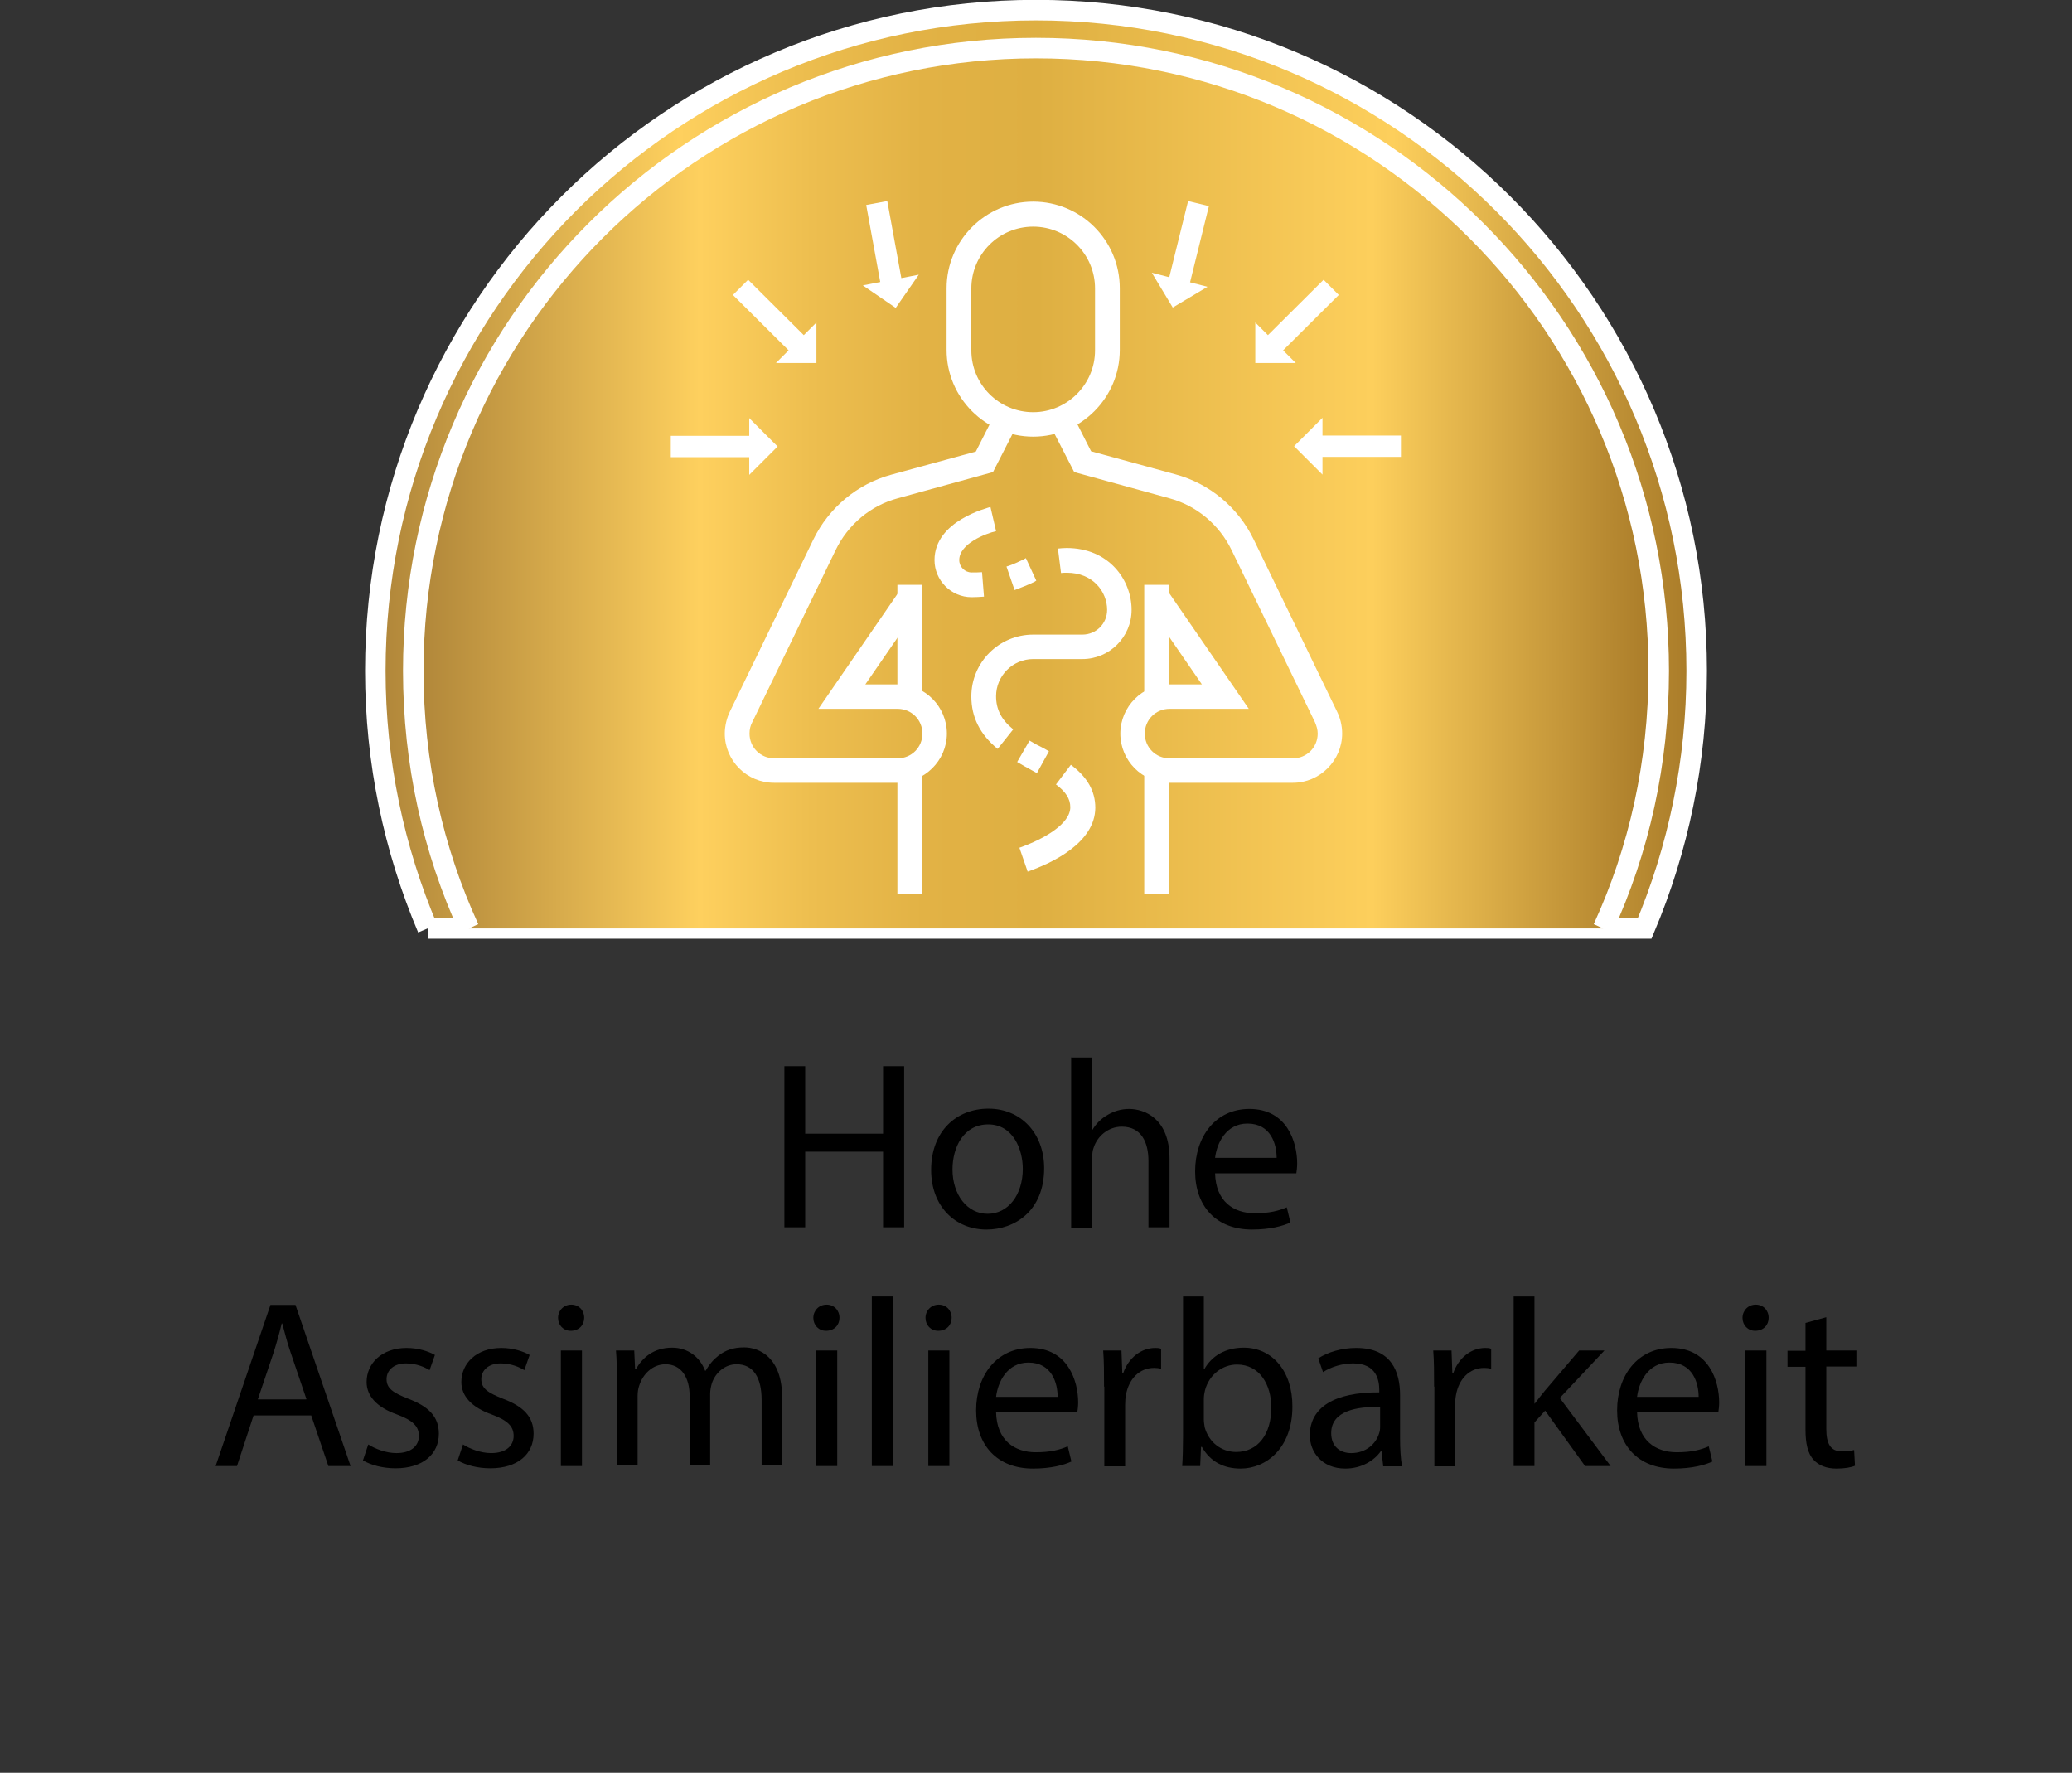 <?xml version="1.0" encoding="UTF-8"?> <svg xmlns="http://www.w3.org/2000/svg" xmlns:xlink="http://www.w3.org/1999/xlink" id="Warstwa_1" data-name="Warstwa 1" viewBox="0 0 73.7 63.05"><rect x="0" y="0" width="73.7" height="63.05" fill="#333333" stroke="none"/><defs><style> .cls-1 { fill: #fff; } .cls-2 { fill: url(#Gradient_bez_nazwy_2-2); } .cls-2, .cls-3 { stroke: #fff; stroke-miterlimit: 22.93; stroke-width: .73px; } .cls-3 { fill: url(#Gradient_bez_nazwy_2); fill-rule: evenodd; } </style><linearGradient id="Gradient_bez_nazwy_2" data-name="Gradient bez nazwy 2" x1="13.35" y1="47.42" x2="60.35" y2="47.42" gradientTransform="translate(0 64.11) scale(1 -1)" gradientUnits="userSpaceOnUse"><stop offset="0" stop-color="#af8539"></stop><stop offset=".23" stop-color="#fed05e"></stop><stop offset=".32" stop-color="#edbe4f"></stop><stop offset=".41" stop-color="#e2b245"></stop><stop offset=".5" stop-color="#deaf42"></stop><stop offset=".77" stop-color="#fdcf5c"></stop><stop offset="1" stop-color="#a87a28"></stop></linearGradient><linearGradient id="Gradient_bez_nazwy_2-2" data-name="Gradient bez nazwy 2" x1="14.7" y1="46.74" x2="59" y2="46.74" xlink:href="#Gradient_bez_nazwy_2"></linearGradient></defs><g><g><path class="cls-3" d="m15.22,33.02h43.28c1.19-2.82,1.85-5.92,1.85-9.16C60.35,10.89,49.83.36,36.85.36S13.35,10.87,13.35,23.86c0,3.25.67,6.35,1.86,9.16"></path><path class="cls-2" d="m57.02,33.02c1.28-2.79,1.98-5.89,1.98-9.16,0-12.23-9.92-22.15-22.15-22.15S14.7,11.63,14.7,23.86c0,3.27.7,6.37,1.98,9.16"></path></g><g><rect class="cls-1" x="31.92" y="20.8" width=".88" height="4.03"></rect><rect class="cls-1" x="31.92" y="27.32" width=".88" height="4.47"></rect><path class="cls-1" d="m36.75,15.53c-1.69,0-3.08-1.38-3.08-3.08v-2.2c0-1.69,1.38-3.08,3.08-3.08s3.08,1.38,3.08,3.08v2.2c0,1.69-1.38,3.08-3.08,3.08Zm0-7.47c-1.22,0-2.2.99-2.2,2.2v2.2c0,1.22.99,2.2,2.2,2.2s2.2-.99,2.2-2.2v-2.2c0-1.22-.99-2.2-2.2-2.2Z"></path><path class="cls-1" d="m31.92,27.84h-4.39c-.97,0-1.75-.79-1.75-1.75,0-.27.07-.56.19-.8l2.96-6.1c.55-1.13,1.56-1.98,2.78-2.31l3-.82.68-1.34.79.39-.86,1.68-3.38.93c-.98.26-1.78.94-2.22,1.85l-2.96,6.11c-.07.13-.1.26-.1.41,0,.49.39.88.88.88h4.39c.49,0,.88-.39.88-.88s-.39-.88-.88-.88h-2.82l2.89-4.2.73.5-1.95,2.83h1.15c.97,0,1.75.79,1.75,1.75s-.8,1.75-1.77,1.75Z"></path><rect class="cls-1" x="40.7" y="20.8" width=".88" height="4.03"></rect><rect class="cls-1" x="40.7" y="27.32" width=".88" height="4.47"></rect><path class="cls-1" d="m45.99,27.84h-4.39c-.97,0-1.75-.79-1.75-1.75s.79-1.75,1.75-1.75h1.15l-1.95-2.83.73-.5,2.89,4.2h-2.82c-.49,0-.88.39-.88.88s.39.88.88.88h4.39c.49,0,.88-.39.88-.88,0-.14-.04-.27-.1-.41l-2.96-6.11c-.44-.91-1.25-1.59-2.22-1.85l-3.38-.93-.87-1.69.79-.39.68,1.34,3,.82c1.22.33,2.23,1.18,2.78,2.31l2.96,6.11c.12.24.19.51.19.8,0,.95-.79,1.75-1.75,1.75Z"></path><path class="cls-1" d="m36.55,30.99l-.29-.84c.88-.31,1.81-.85,1.81-1.44,0-.3-.16-.55-.51-.81l.53-.7c.58.43.87.93.87,1.53-.01,1.24-1.52,1.96-2.41,2.27Z"></path><path class="cls-1" d="m36.89,27.5l-.18-.1c-.18-.1-.35-.19-.53-.3l.44-.76c.17.1.33.19.5.27l.19.11-.43.78Z"></path><path class="cls-1" d="m35.48,26.63c-.62-.51-.93-1.12-.93-1.86,0-1.22.99-2.2,2.2-2.2h1.75c.49,0,.88-.39.88-.88,0-.64-.5-1.32-1.43-1.32-.07,0-.14,0-.21.01l-.11-.87c.1-.01.2-.02.31-.02,1.5,0,2.31,1.13,2.31,2.2,0,.97-.79,1.75-1.75,1.75h-1.75c-.73,0-1.32.6-1.32,1.32,0,.47.19.84.61,1.18l-.55.69Z"></path><path class="cls-1" d="m36.09,20.99l-.29-.84c.23-.07.43-.17.62-.26l.07-.04.37.8-.06.04c-.23.11-.45.2-.72.3Z"></path><path class="cls-1" d="m34.56,21.24c-.73,0-1.32-.6-1.32-1.32,0-1.41,1.92-1.86,1.99-1.89l.2.86c-.35.08-1.31.44-1.31,1.03,0,.24.2.44.44.44.13,0,.25,0,.37-.01l.07.87c-.14.01-.29.02-.44.02Z"></path></g><g><path class="cls-1" d="m26.65,16.89v-.63h-2.79v-.76h2.79v-.63l1.01,1.01-1.01,1.01Z"></path><path class="cls-1" d="m27.6,12.91l.45-.45-1.98-1.97.54-.54,1.98,1.97.45-.45v1.44h-1.44Z"></path><path class="cls-1" d="m30.69,10.15l.62-.12-.5-2.74.75-.14.5,2.74.62-.12-.82,1.18-1.17-.8Z"></path></g><g><path class="cls-1" d="m46.03,15.87l1.01-1.01v.63h2.79v.76h-2.79v.63l-1.01-1.01Z"></path><path class="cls-1" d="m44.65,12.91v-1.44l.45.45,1.98-1.97.54.54-1.98,1.97.45.45h-1.44Z"></path><path class="cls-1" d="m41.71,10.93l-.74-1.23.62.16.67-2.71.74.18-.67,2.71.62.16-1.24.74Z"></path></g></g><g><path d="m28.64,37.92v2.4h2.77v-2.4h.75v5.73h-.75v-2.69h-2.77v2.69h-.74v-5.73h.74Z"></path><path d="m37.14,41.55c0,1.52-1.05,2.18-2.05,2.18-1.11,0-1.97-.82-1.97-2.12,0-1.38.9-2.18,2.04-2.18s1.98.86,1.98,2.12Zm-3.26.04c0,.9.52,1.58,1.25,1.58s1.25-.67,1.25-1.6c0-.7-.35-1.58-1.23-1.58s-1.27.82-1.27,1.6Z"></path><path d="m38.09,37.61h.75v2.57h.02c.12-.21.31-.4.54-.53.22-.13.48-.21.76-.21.55,0,1.44.34,1.44,1.76v2.45h-.75v-2.36c0-.66-.25-1.22-.95-1.22-.48,0-.87.34-1,.75-.04.1-.05.21-.05.36v2.48h-.75v-6.03Z"></path><path d="m43.22,41.72c.02,1.01.66,1.43,1.41,1.43.54,0,.86-.09,1.14-.21l.13.54c-.26.12-.71.25-1.37.25-1.27,0-2.02-.83-2.02-2.07s.73-2.22,1.93-2.22c1.34,0,1.7,1.18,1.7,1.94,0,.15-.02.27-.03.35h-2.89Zm2.19-.54c0-.48-.2-1.22-1.04-1.22-.76,0-1.09.7-1.15,1.22h2.18Z"></path><path d="m9.02,50.34l-.59,1.8h-.76l1.95-5.73h.89l1.96,5.73h-.79l-.61-1.8h-2.03Zm1.88-.58l-.56-1.65c-.13-.37-.21-.71-.3-1.04h-.02c-.08.34-.18.69-.29,1.04l-.56,1.66h1.72Z"></path><path d="m13.11,51.38c.22.14.61.3.99.3.54,0,.8-.27.8-.61s-.21-.55-.77-.76c-.74-.26-1.09-.67-1.09-1.16,0-.66.54-1.21,1.42-1.21.42,0,.78.12,1.01.25l-.19.54c-.16-.1-.46-.24-.84-.24-.44,0-.69.25-.69.56,0,.34.25.49.78.7.71.27,1.08.63,1.08,1.24,0,.72-.56,1.23-1.54,1.23-.45,0-.87-.11-1.16-.28l.19-.57Z"></path><path d="m16.48,51.38c.22.14.61.3.99.3.54,0,.8-.27.8-.61s-.21-.55-.77-.76c-.74-.26-1.09-.67-1.09-1.16,0-.66.54-1.21,1.42-1.21.42,0,.78.12,1.01.25l-.19.54c-.16-.1-.46-.24-.84-.24-.44,0-.69.25-.69.56,0,.34.25.49.78.7.71.27,1.08.63,1.08,1.24,0,.72-.56,1.23-1.54,1.23-.45,0-.87-.11-1.16-.28l.19-.57Z"></path><path d="m20.78,46.87c0,.25-.18.46-.48.46-.26,0-.45-.2-.45-.46s.2-.47.47-.47.46.2.46.47Zm-.83,5.27v-4.11h.75v4.11h-.75Z"></path><path d="m21.94,49.14c0-.43,0-.77-.03-1.11h.65l.03.66h.03c.23-.39.61-.76,1.29-.76.56,0,.99.34,1.17.82h.02c.13-.23.29-.41.46-.54.25-.19.52-.29.91-.29.54,0,1.35.36,1.35,1.78v2.42h-.73v-2.33c0-.79-.29-1.27-.89-1.27-.42,0-.76.31-.88.68-.03.1-.06.24-.06.37v2.54h-.73v-2.46c0-.65-.29-1.13-.86-1.13-.47,0-.81.37-.93.75-.04.11-.06.24-.06.37v2.48h-.73v-3Z"></path><path d="m29.86,46.87c0,.25-.18.46-.48.46-.26,0-.45-.2-.45-.46s.2-.47.47-.47.46.2.46.47Zm-.83,5.27v-4.11h.75v4.11h-.75Z"></path><path d="m31.01,46.11h.75v6.03h-.75v-6.03Z"></path><path d="m33.85,46.87c0,.25-.18.46-.48.46-.26,0-.45-.2-.45-.46s.2-.47.47-.47.46.2.46.47Zm-.83,5.27v-4.11h.75v4.11h-.75Z"></path><path d="m35.43,50.22c.02,1.01.66,1.43,1.41,1.43.54,0,.86-.09,1.14-.21l.13.54c-.26.12-.71.25-1.37.25-1.27,0-2.02-.83-2.02-2.07s.73-2.22,1.93-2.22c1.34,0,1.7,1.18,1.7,1.94,0,.15-.02.27-.03.35h-2.89Zm2.19-.54c0-.48-.2-1.22-1.04-1.22-.76,0-1.09.7-1.15,1.22h2.18Z"></path><path d="m39.27,49.31c0-.48,0-.9-.03-1.28h.65l.03.81h.03c.19-.55.64-.9,1.14-.9.08,0,.14,0,.21.03v.71c-.08-.02-.15-.03-.25-.03-.53,0-.9.4-1,.96-.02.1-.03.22-.03.35v2.19h-.74v-2.83Z"></path><path d="m42.05,52.14c.02-.28.03-.7.03-1.06v-4.97h.74v2.58h.02c.26-.46.74-.76,1.4-.76,1.02,0,1.74.85,1.73,2.1,0,1.47-.93,2.2-1.84,2.2-.59,0-1.07-.23-1.38-.77h-.03l-.03.68h-.65Zm.77-1.65c0,.09.02.19.03.27.14.52.58.88,1.12.88.78,0,1.25-.64,1.25-1.58,0-.82-.42-1.53-1.22-1.53-.51,0-.99.35-1.14.92-.02.08-.04.19-.04.31v.74Z"></path><path d="m49.2,52.14l-.06-.52h-.03c-.23.32-.67.61-1.26.61-.83,0-1.26-.59-1.26-1.18,0-1,.88-1.54,2.47-1.53v-.08c0-.34-.09-.95-.93-.95-.38,0-.78.12-1.07.31l-.17-.49c.34-.22.83-.37,1.35-.37,1.26,0,1.56.86,1.56,1.68v1.54c0,.36.02.71.07.99h-.68Zm-.11-2.1c-.82-.02-1.74.13-1.74.93,0,.48.32.71.71.71.54,0,.88-.34.99-.69.03-.08.04-.16.04-.24v-.71Z"></path><path d="m51.01,49.31c0-.48,0-.9-.03-1.28h.65l.03.81h.03c.19-.55.64-.9,1.14-.9.08,0,.14,0,.21.03v.71c-.08-.02-.15-.03-.25-.03-.53,0-.9.4-1,.96-.02.1-.03.22-.03.35v2.19h-.74v-2.83Z"></path><path d="m54.57,49.92h.02c.1-.14.25-.32.37-.47l1.21-1.42h.9l-1.59,1.69,1.81,2.42h-.91l-1.42-1.97-.38.42v1.55h-.74v-6.03h.74v3.81Z"></path><path d="m58.23,50.22c.02,1.01.66,1.43,1.41,1.43.54,0,.86-.09,1.14-.21l.13.54c-.26.12-.71.25-1.37.25-1.27,0-2.02-.83-2.02-2.07s.73-2.22,1.93-2.22c1.34,0,1.7,1.18,1.7,1.94,0,.15-.02.27-.03.35h-2.89Zm2.19-.54c0-.48-.2-1.22-1.04-1.22-.76,0-1.09.7-1.15,1.22h2.18Z"></path><path d="m62.91,46.87c0,.25-.18.46-.48.46-.26,0-.45-.2-.45-.46s.2-.47.47-.47.46.2.46.47Zm-.83,5.27v-4.11h.75v4.11h-.75Z"></path><path d="m64.96,46.85v1.18h1.07v.57h-1.07v2.22c0,.51.14.8.56.8.2,0,.34-.03.43-.05l.03.56c-.14.06-.37.1-.66.1-.35,0-.63-.11-.81-.31-.21-.22-.29-.59-.29-1.07v-2.24h-.64v-.57h.64v-.99l.73-.2Z"></path></g></svg> 